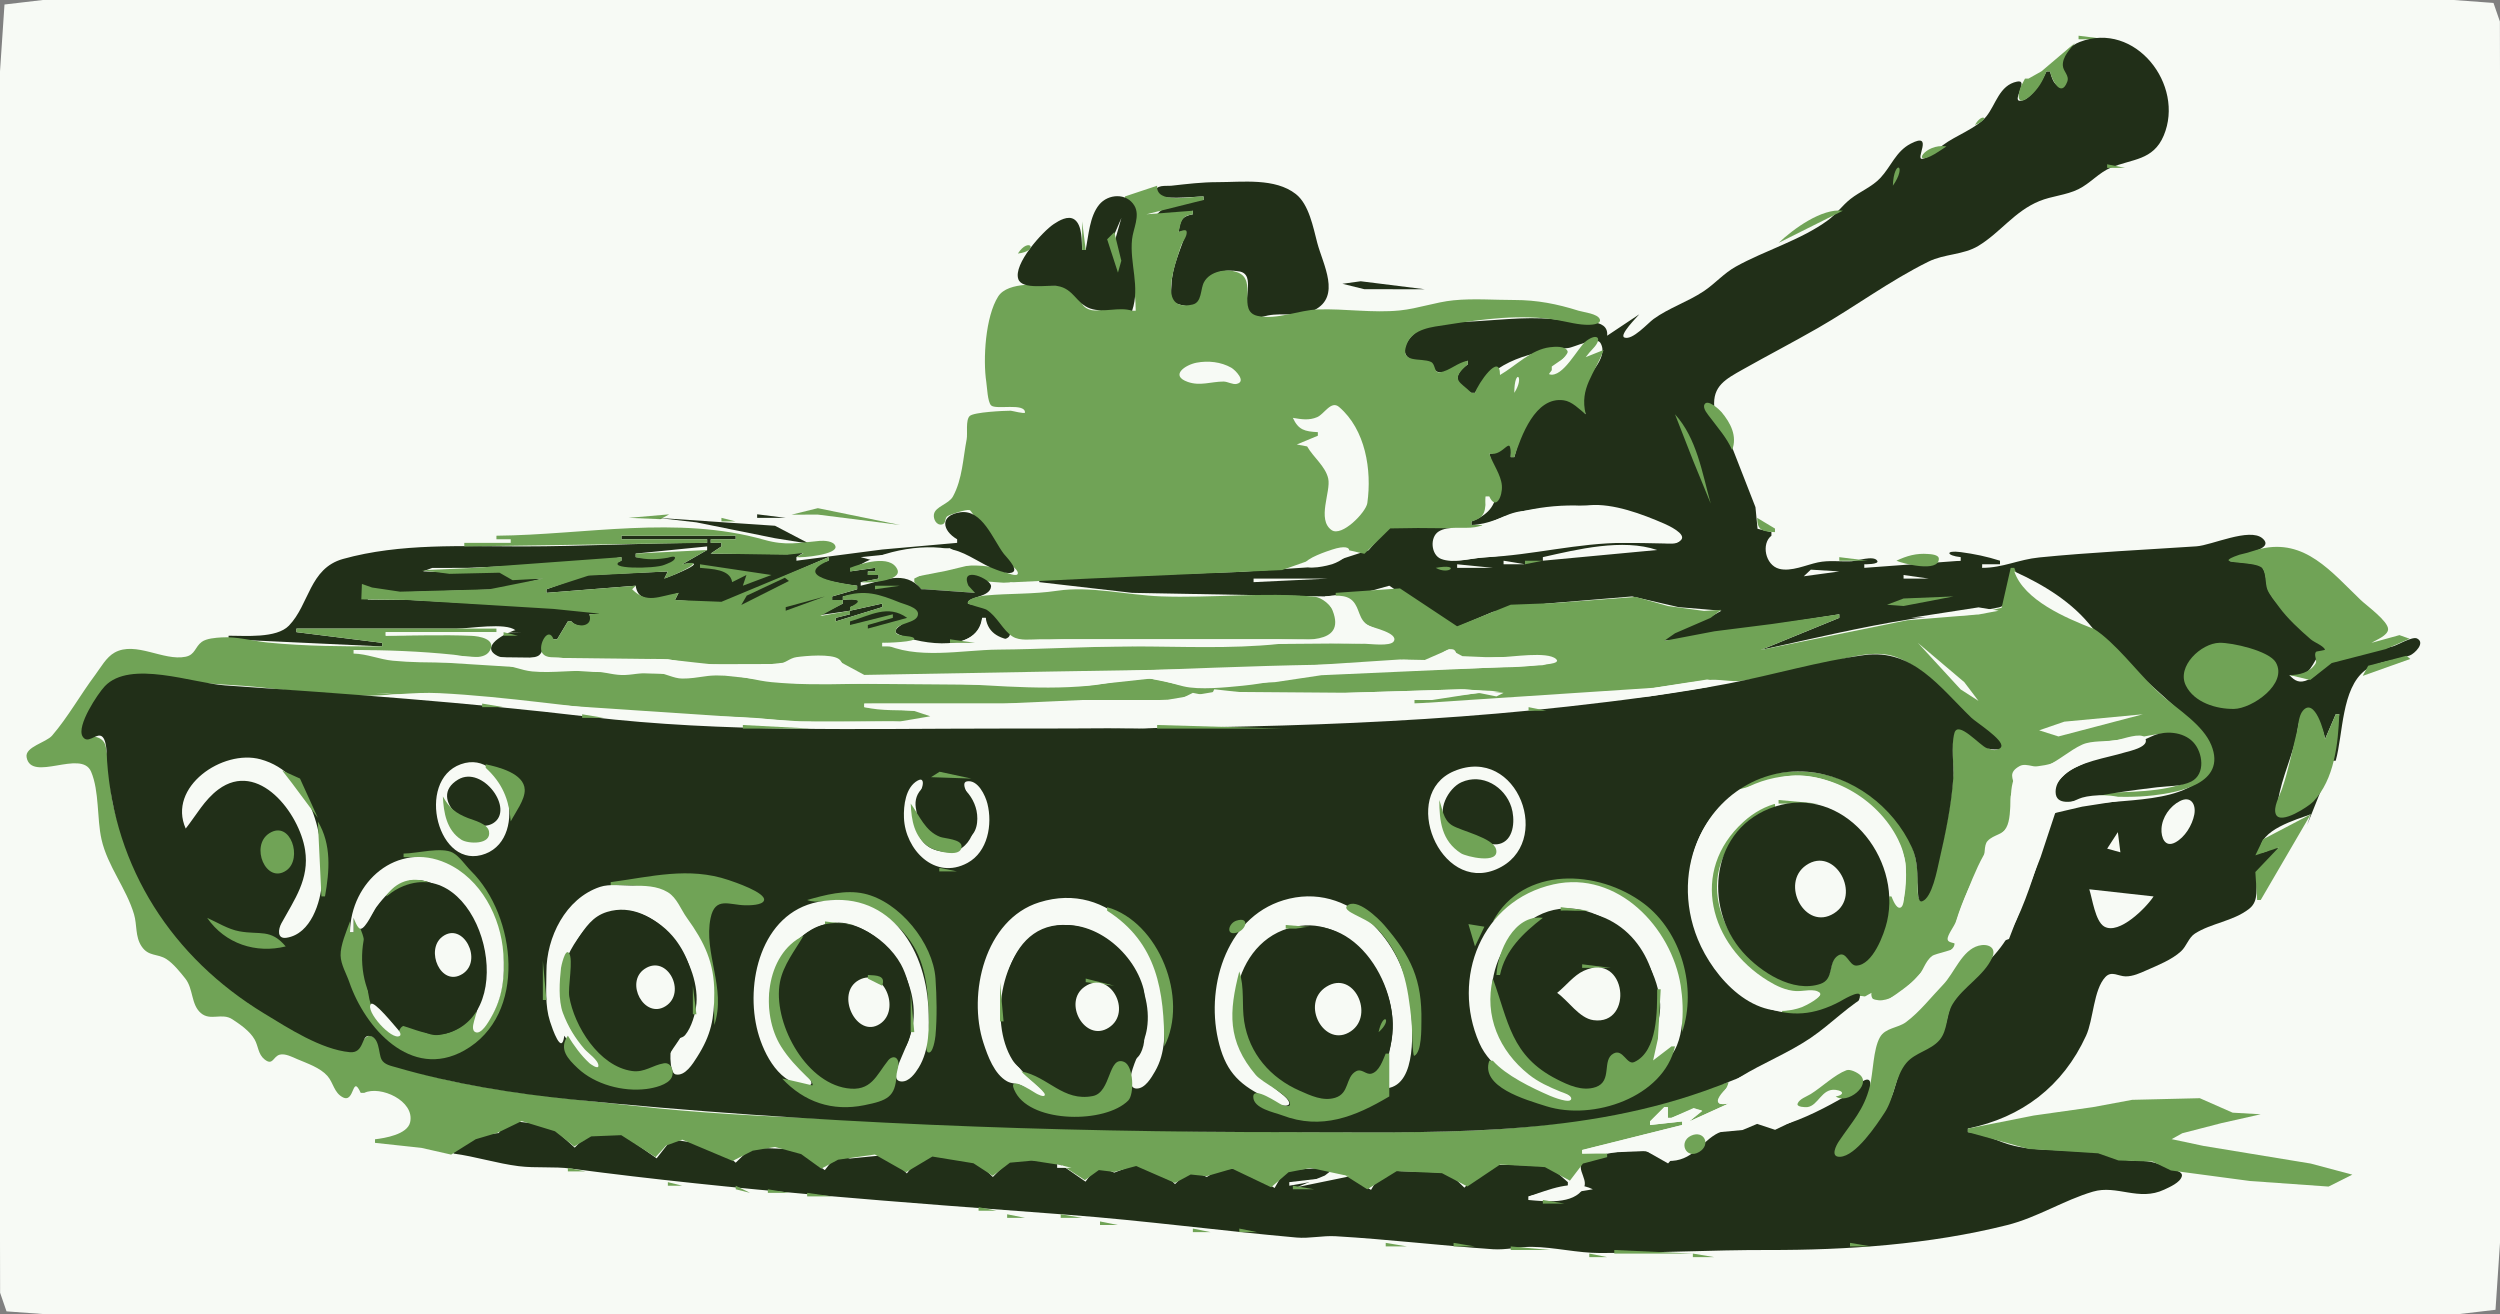 <?xml version="1.0" standalone="yes"?>
<svg xmlns="http://www.w3.org/2000/svg" width="700" height="368">
<rect width="100%" height="100%" fill="#808080" stroke="none"/>
<path style="fill:#f7faf5; stroke:none;" d="M1.26 1.26L0 20L0 73L0 287L0 347L0.03 361.97L1.822 367.178L13 368L41 368L147 368L541 368L659 368L688 368L698.74 366.74L700 348L700 295L700 81L700 21L699.97 6.03L698.178 0.822L687 0L659 0L553 0L159 0L41 0L12 0L1.26 1.26z"/>
<path style="fill:#70a356; stroke:none;" d="M582 10L582 11L590 11L582 10z"/>
<path style="fill:#212f18; stroke:none;" d="M574 20L573 20C571.996 22.286 568.546 28.263 565.542 28.222C563.352 28.193 568.219 22.139 564.759 22.847C559.801 23.863 558.832 29.313 556.176 32.588C553.451 35.948 547.519 37.968 544 40.644C542.36 41.89 540.399 44.048 538.301 44.463C535.998 44.919 541.678 36.751 535 40.222C530.854 42.377 529.524 46.579 526.523 49.806C524.182 52.322 520.82 53.602 518.139 55.708C515.865 57.495 514.186 59.933 511.861 61.644C504.316 67.196 494.174 70.116 486.005 74.667C482.644 76.538 480.169 79.473 476.981 81.583C472.532 84.529 467.286 86.219 463 89.32C461.446 90.443 457.055 95.408 454.819 94.5C453.257 93.865 458.44 88.687 459 88L450 94C450.527 88.728 442.123 90.419 438 89.754C429.52 88.385 421.462 89.493 413 89.965C408.03 90.241 401.105 90.185 396.729 92.86C394.598 94.162 391.518 98.435 394.684 100.398C396.13 101.294 398.077 100.874 399.613 101.583C400.84 102.15 401.427 103.878 402.715 104.188C405.165 104.779 408.793 101.908 411 101L411 102C406.56 105.071 407.467 108.001 412 110L413 110C418.383 100.929 429.133 98.406 439 97.459C440.811 97.285 446.956 94.05 448.125 96.024C450.683 100.344 443.878 105.542 442.603 108.833C441.722 111.107 443.247 113.89 444 116C442.514 114.426 440.931 112.266 438.757 111.581C430.162 108.872 425.456 122.123 424 128L423 128C423.581 120.313 421.125 127.092 417 127C419.195 134.908 421.707 142.307 412 146L412 147C416.943 146.833 420.353 144.645 425 143.464C435.601 140.772 446.719 140.842 457 143.984C460.65 145.099 464.608 145.997 467.86 148.077C468.634 148.573 471.112 150.1 470.357 151.367C469.657 152.54 467.063 152.189 465.978 152.173C462.317 152.119 458.664 152 455 152C441.609 151.999 429.314 155.438 416 156.033C412.371 156.195 407.815 157.634 404.284 156.48C401.304 155.506 400.301 151.346 402.824 149.259C404.901 147.541 408.504 148.015 411 148L411 147L397 147.728L388.453 147.862L383.208 154.067L369 158.684L347 160.136L291 162L291 163L317 166L371 167L383 165.667L389 164L407 176L418 171.333L433 169L457 167L470 170L480 170.833L482 171L479 172.667L468 177.333L464.667 179.5L476.667 178.5L496 175L515 172L515 173L493 182C506.866 178.949 520.972 175.571 535 173.342C543.062 172.061 551.844 171.797 559.714 170.063C564.025 169.113 561.331 161.025 564.88 161.166C567.858 161.284 571.598 164.529 574 166.08C582.476 171.55 588.786 178.983 595.917 185.959C601.97 191.88 609.06 197.384 614.551 203.751C616.743 206.292 619.645 208.349 619.168 212.061C617.449 225.433 595.046 223.432 585 225.302C581.64 225.928 576.793 225.491 574.586 228.604C572.39 231.702 572.126 236.431 571.047 240C568.827 247.339 565.774 256.489 561.735 263C557.882 269.212 551.615 273.441 547.365 279.32C544.906 282.721 545.604 287.252 543.061 290.484C540.292 294.001 534.991 294.35 532.735 298.38C531.103 301.298 530.74 304.887 529.254 307.92C527.27 311.968 524.278 315.227 521.236 318.496C520.089 319.728 517.041 324.096 514.896 323.177C513.495 322.577 515.206 320.188 515.637 319.542C518.292 315.565 521.647 312.799 522.878 307.993C523.096 307.143 524.509 302.754 523.097 302.322C521.509 301.836 518.179 306.045 516.882 306.818C511.739 309.882 504.791 313.452 499.026 315.087C496.181 315.894 494.628 314.471 492 314.426C489.496 314.383 484.642 315.89 482.254 316.74C476.825 318.672 474.773 324.631 468.137 325.049C465.194 325.235 463.517 322.752 460.746 322.351C456.331 321.711 449.541 322.913 445.284 324.206C439.517 325.958 445.125 329.84 443.427 332.654C440.571 337.385 432.467 336.391 428 336L428 335L439 332L439 331L433.667 326.333L416.111 326.111L410.028 332.556L405.667 328.333L392 327.917L387.333 327.417L383.889 333.167L377.694 329.417L363.222 332.389L370.972 329.139L372.944 327.611L370 327L359.722 327.722L356.889 332.639L348 327.083L341.306 327.333L337.917 329.556L333.222 327.444L329 331.556L325.306 327.722L318 326.028L312 328.333L307.306 326.361L303.944 330.861L296.167 325.472L283.111 324.333L278 329.556L273.667 325.333L258.111 323.194L253.917 328.556L248.667 323.333L238 324.389L234.25 323.444L230.944 327.639L222.972 321.806L210.333 321.333L206 325.556L200.75 320.917L188.028 319.028L183.861 324.333L174 317.389L164.5 317.722L160.917 321.333L153.972 315.028L141.722 313.722L139.667 317.25L134.083 317.806L127 322L127 323C133.136 323.823 139.15 325.763 145.217 326.526C150.062 327.135 155.053 326.567 159.922 327.212C206.159 333.333 252.537 336.637 299 340.139C320.338 341.747 341.729 344.615 363 346.51C366.657 346.836 370.32 345.927 374 346.144C388.698 347.009 403.401 348.763 418 349.783C421.684 350.041 425.315 349.055 429 349.118C435.344 349.226 441.653 350.844 448 350.844C463.671 350.844 479.325 349.968 495 350.001C517.094 350.047 540.324 348.477 562 343.023C570.471 340.892 577.816 336.089 586 333.667C592.757 331.667 598.836 336.465 605.986 333.095C607.44 332.41 610.48 331.12 610.919 329.339C611.241 328.038 608.936 327.662 608.155 327.351C604.425 325.868 602.558 324.937 598.429 325.054C594.087 325.177 590.945 323.229 586.841 322.678C579.255 321.658 571.618 322.588 564.019 320.852C559.41 319.8 555.817 317.315 551 317L551 316C566.155 312.864 577.573 304.214 584.099 290C586.19 285.445 586.154 277.16 589.495 273.577C591.241 271.705 593.146 273.386 595.209 273.388C597.234 273.39 599.187 272.493 601 271.688C604.194 270.268 608.086 268.75 610.687 266.364C612.246 264.934 612.801 262.543 614.584 261.397C619.145 258.467 625.181 257.987 629.682 254.532C632.94 252.032 631.112 248.473 632.452 245.17C633.536 242.498 637.569 240.673 637.833 237.744C638.008 235.8 633.131 240.042 632.951 238.169C632.401 232.414 643.146 229.439 647 228L646 231L650 221L649 221C647.392 224.285 645.533 226.178 642.022 227.5C640.536 228.059 637.593 229.115 637.657 226.537C637.804 220.592 641.345 212.867 642.842 207C643.37 204.935 643.448 201.588 644.781 199.867C647.711 196.084 650.85 205.14 651 207L654 200L655 200L653 213L654 213C656.098 205.468 655.589 192.79 662.237 187.689C665.839 184.926 670.717 185.118 674.783 183.515C676.046 183.018 679.224 180.009 676.769 178.771C675.487 178.125 671.357 180.611 669.986 180.986C664.402 182.516 658 183.071 652.714 185.505C650.252 186.639 648.807 189.212 646.269 190.339C643.889 191.396 642.601 190.722 641 189C646.187 190.068 646.875 187.126 649.111 183.556C649.505 182.926 651.372 182.704 651.333 181.944C651.262 180.542 646.98 177.946 646 177C642.644 173.761 637.37 169.704 635.278 165.472C634.293 163.48 634.856 160.363 633.278 158.694C632.172 157.526 624.444 157.251 624.444 157.139C624.444 155.299 637.804 154.406 633.472 150.722C629.879 147.666 619.239 152.688 615 152.972C600.359 153.955 585.527 154.637 571 156.083C565.139 156.667 560.852 159 555 159L555 158L560 158L560 157C556.33 155.827 552.824 155.097 549.005 154.593C544.592 154.01 544.936 155.573 549 156L549 157L522 159L522 158C522.042 157.998 526.291 158.076 525.634 157.019C524.631 155.403 519.903 157.093 518.412 157.157C515.226 157.295 512.173 156.805 509 157.472C505.772 158.151 501.502 160.158 498.157 159.264C494.239 158.217 493.121 152.2 496 150L496 149L492.111 148.056L491.528 142L483.75 122.083L477.444 113.639L480 114C479.473 108.069 483.212 106.14 488 103.441C494.965 99.515 502.064 95.832 509 91.853C519.437 85.865 529.182 78.573 540 73.244C544.465 71.045 549.715 71.412 553.96 68.835C560.145 65.079 564.028 59.185 571 56.315C574.557 54.85 578.486 54.682 581.96 52.973C585.264 51.347 587.676 48.342 591.078 46.923C597.02 44.445 602.875 44.981 605.834 37.979C611.832 23.785 597.859 5.772 582.332 11.744C579.869 12.691 577.253 14.963 577.178 17.789C577.133 19.498 579.764 22.43 577.464 23.662C575.167 24.892 574.398 21.36 574 20z"/>
<path style="fill:#70a356; stroke:none;" d="M592.667 11.333L593.333 11.667L592.667 11.333M568 22L567 22L565.851 24.2C564.564 27.445 565.177 29.792 568.563 26.786C570.749 24.845 572.006 22.68 573 20L574 20C574.352 22.003 577.025 27.661 578.827 22.9C579.499 21.125 577.706 20.046 577.599 18.395C577.439 15.921 579.601 13.793 581 12L571.611 19.972L568 22M553 35C557.584 33.15 554.916 31.448 553 35M545 41C538.774 39.995 534.863 47.142 541.79 43.087C542.868 42.456 543.966 41.673 545 41M530 52C534.129 46.142 530.272 44.333 530 52M590 46L590 47L595 47L590 46z"/>
<path style="fill:#212f18; stroke:none;" d="M337 55L337 56C330.688 56.069 324.899 56.764 322 63L334 59L334 60C330.742 60.607 330.461 61.816 330 65C329.686 65 332.293 64.388 332 65.333C330.468 70.27 328.158 74.566 328 80C327.966 81.182 327.573 83.547 328.5 84.5C329.359 85.383 334.552 86.346 335.5 85.5C336.593 84.525 336.366 81.364 337 80C338.844 76.034 342.947 75.314 347 76C351.884 76.826 347.518 84.618 349.833 87.833C351.184 89.709 353.156 88.692 355 88.333C359.316 87.494 363.95 88.887 368 86.833C375.583 82.988 370.431 74.055 368.833 68C367.702 63.714 366.531 57.23 362.833 54.333C357.004 49.767 347.912 51 341 51C336.479 51 332.43 51.508 328 52C326.559 52.16 323.344 51.55 323.5 54C323.647 56.311 334.782 55 337 55z"/>
<path style="fill:#70a356; stroke:none;" d="M315 55L315 56C319.625 59.362 316.791 63.129 316.604 68C316.366 74.215 317.999 80.672 318 87L317 87C315.471 83.387 308.84 88.078 305 86.667C301.49 85.376 303.219 82.217 300.833 80.5C299.524 79.557 297.479 80.123 296 80C291.738 79.645 282.249 78.701 279.5 83C275.919 88.601 275.187 100.59 276.167 107C276.379 108.387 276.529 112.529 277.5 113.5C278.833 114.833 287 112.69 287 115.5C287 115.993 283.367 115 283 115C281.228 115 272.622 115.378 271.5 116.5C270.316 117.684 270.977 121.402 270.667 123C269.64 128.281 269.488 134.122 266.833 139C265.645 141.183 261.885 141.806 261.5 144C261.268 145.322 262.217 147.248 263.833 146.833C264.959 146.545 264.438 145.008 265.333 144.5C266.254 143.978 270.522 142.564 271.5 142.833C271.913 142.947 272.765 144.67 273.167 145C276.993 148.139 278.463 152.957 281.5 156.833C282.241 157.779 285 159.226 285 160.5C285 162.103 279.492 159.331 279 159.167C273.109 157.203 261.139 159.016 256 162L256 163L258 165L259 165L273 166L272.501 162.566L281 163.158L305 162L358.96 159.621L375.882 153.656L382.03 155.067L389.263 147.958L397 147.845L415 148L415 147L412 147L412 146C416.056 144.931 415.911 142.836 416 139L417 139C418.872 143.086 420.741 138.872 420.528 136C420.301 132.951 417.979 129.913 417 127C421.248 128.012 423.159 120.865 423 128L424 128C425.896 122.278 429.798 110.955 437.852 112.085C440.2 112.414 442.232 114.598 444 116C442.196 108.52 446.472 104.906 449 98L444 100C444.792 98.981 445.207 98.471 446.083 97.555C448.801 94.717 447.257 93.119 444.111 95.5C441.848 97.213 437.615 105.931 433.833 104.806C433.077 104.58 439.272 99.489 438.944 98.417C438.44 96.768 435.201 97.076 434 97.222C428.688 97.869 424.474 102.406 420 105C420.038 98.355 413.783 107.516 413 110L412 110C408.927 106.873 405.74 106.485 411 102L411 101C408.096 101.5 405.974 103.794 403.194 104.25C401.433 104.539 402.035 101.979 400.667 101.333C397.938 100.047 391.644 101.986 393.917 96.305C395.665 91.934 401.084 91.561 405 90.945C414.945 89.379 425.986 87.873 436 89.611C438.858 90.107 442.1 91.036 445 90.945C445.701 90.922 448.451 90.78 447.944 89.389C447.373 87.819 443.358 87.427 442 87C435.94 85.092 430.365 84 424 84C418.403 84 412.571 83.529 407 84.083C401.928 84.588 397.041 86.403 392 86.917C384.372 87.694 376.603 86.392 369 86.639C363.758 86.809 357.396 89.658 352.083 88.445C346.295 87.122 352.141 78.569 346.694 76.333C343.509 75.026 338.755 75.916 337.111 79.028C336.056 81.026 336.586 84.681 333.889 85.278C323.887 87.491 329.007 74.228 330.611 69.028C331.004 67.753 332.596 66.045 332.222 64.75C331.987 63.935 329.763 65.057 330 65C330.746 61.944 330.718 60.458 334 60L334 59L321 60L337 56L337 55C333.232 55 323.558 57.207 324 52L315 55z"/>
<path style="fill:#212f18; stroke:none;" d="M314.667 53.333L316.333 53.667L314.667 53.333M304 70L303 70C302.852 67.624 303.088 62.995 300.818 61.447C299.057 60.247 296.542 61.755 295.058 62.736C291.953 64.791 283.616 73.97 285.139 78.181C286.241 81.229 293.608 79.688 296.107 80.089C300.61 80.812 301.402 85.061 305.273 86.389C309.11 87.706 313.141 85.808 317 87C319.287 80.249 316.258 73.779 316.974 67C317.284 64.073 319.296 60.423 317.644 57.608C315.474 53.913 310.266 54.266 307.781 57.294C305.076 60.591 304.794 65.954 304 70z"/>
<path style="fill:#70a356; stroke:none;" d="M498 68L516 59C510.101 58.252 502.168 64.093 498 68z"/>
<path style="fill:#f7faf5; stroke:none;" d="M321.333 60.667L321.667 61.333L321.333 60.667M311 68L312 68L314 61L311 68z"/>
<path style="fill:#70a356; stroke:none;" d="M303 62L303 70L304 70L303 62z"/>
<path style="fill:#f7faf5; stroke:none;" d="M326 62L326.005 73.046L326 62z"/>
<path style="fill:#70a356; stroke:none;" d="M312 65L310 67L313.028 76.333L313.972 73L312 65M342 66.366L342 70.046L342 66.366M285 71C291.202 70.24 288.151 66.114 285 71z"/>
<path style="fill:#f7faf5; stroke:none;" d="M348.333 69.667L348.667 70.333L348.333 69.667M348.639 76.805L348.972 77.972L348.639 76.805z"/>
<path style="fill:#212f18; stroke:none;" d="M399 81L381.005 78.751L375.867 79.46L382.001 80.972L399 81z"/>
<path style="fill:#70a356; stroke:none;" d="M474 83L479.894 78.963L474 83M441 80L448.634 83.185L441 80z"/>
<path style="fill:#f7faf5; stroke:none;" d="M327.5 84.667L328.333 85.5L327.5 84.667z"/>
<path style="fill:#70a356; stroke:none;" d="M457.972 91.722L455.111 95.389L457.972 91.722z"/>
<path style="fill:#f7faf5; stroke:none;" d="M444 100L450 94L444 100M439.759 98.972L434.5 102.62L434.5 104.917L439.759 98.972M420 105L427.634 99.815L420 105M335.035 101.553C331.9 102.147 327.454 105.147 332.611 106.95C336.056 108.154 339.128 106.847 342.567 106.833C343.751 106.829 345.15 107.752 346.282 107.488C349.119 106.827 345.802 103.551 344.764 102.96C341.859 101.306 338.279 100.939 335.035 101.553M424 110C427.015 105.401 424.03 102.827 424 110M362 117C363.565 120.416 365.348 120.811 369 121L369 122L363.106 124.454L366 125C367.722 128.035 371.127 130.547 371.903 134.005C372.714 137.622 368.643 145.493 372.854 148.43C375.699 150.413 382.487 143.449 382.852 140.855C384.157 131.586 382.333 120.271 374.935 113.948C372.699 112.037 370.813 115.942 368.797 116.804C366.512 117.78 364.347 117.394 362 117z"/>
<path style="fill:#70a356; stroke:none;" d="M485 126C486.485 122.145 484.586 118.431 481.995 115.353C481.485 114.747 478.123 111.571 477.252 113.252C476.669 114.377 478.287 116.15 478.867 116.931C481.15 120.006 483.422 122.464 485 126M469 116L474.084 129L479 141C476.632 132.497 475.11 122.705 469 116z"/>
<path style="fill:#f7faf5; stroke:none;" d="M344.722 120.806L345.361 121.972L344.722 120.806M416 139C415.526 143.923 418.45 142.408 416 139z"/>
<path style="fill:#70a356; stroke:none;" d="M442.667 141.333L444.333 141.667L442.667 141.333z"/>
<path style="fill:#f7faf5; stroke:none;" d="M445 141.459C438.688 142.003 432.282 142.339 426 143.137C421.334 143.73 417.616 146.805 413 147.611C409.961 148.141 405.51 147.122 402.822 148.821C400.259 150.441 400.691 155.407 403.501 156.496C406.933 157.826 411.473 156.39 415 156.135C426.438 155.309 437.634 152.004 449 152C454.331 151.998 459.665 152.045 464.996 151.997C466.461 151.983 469.524 152.415 470.677 151.227C472.364 149.488 466.935 147.036 465.986 146.623C459.857 143.962 451.711 140.881 445 141.459z"/>
<path style="fill:#70a356; stroke:none;" d="M252 147L229 142.286L221.631 144.106L229 144.09L252 147z"/>
<path style="fill:#212f18; stroke:none;" d="M268 151L268 152L247 153.866L223 157L223 156L225.333 154.5L220.5 155.167L199 155L202 153L202 152L199 152L199 151L206 151L206 150L174 150L174 151L198 151L198 152C180.648 152 163.379 153 146 153C129.531 153 112.09 152.025 96.041 156.508C86.607 159.143 86.627 169.265 80.898 175.181C77.399 178.795 68.631 177.982 64 178L64 179L107 181L107 180L83 177L83 176L128 176C131.517 176 141.553 174.24 144.333 176.472C144.051 176.245 133.329 180.633 139.333 183.667C141.353 184.687 148.623 184.689 150.639 183.667C152.863 182.538 151.792 177.086 155 179L156 179L159 174L160 174C161.427 176.041 167.213 175.922 165 172L168.333 171.972L165.972 170.806L156.222 170.167L115 168L103.028 167.889L101.444 164.639L111.056 165.889L140 165L152 162L143.5 161.944L140.861 160.139L126.389 160.306L118.444 159.972L121 159.028L131 159L165 157.528L174 156L174 157C167.486 158.974 181.822 160.12 184 159.667C184.767 159.507 190.995 156.696 189.5 155.5C188.648 154.819 184.357 156.167 183 156.167C181.277 156.167 179.731 156.182 178 156L178 155L198 153L198 154L191 158C199.689 156.628 188.843 160.953 186 162L187 160L163.882 161.068L153 165L153 166L178 164C178.731 169.866 186.122 167.365 190 166L189 168L202 168.982L232 156L232 157L229.847 157.665C220.997 161.463 236.702 163.662 240 164L240 165L233 167L233 168L236 168L236 169L229.366 172.264L238 171L238 172L234 173L234 174L247 170L247 169L238 171L238 170C243.417 168.211 239.529 167.379 236 168L236 167C241.606 165.82 245.683 166.55 250.986 168.722C252.306 169.263 254.705 169.933 255.357 171.379C256.409 173.714 248.085 176.055 251.631 177.657C258.298 180.67 274.275 182.66 275 173L276 173C276 174.371 275.427 177.427 276.5 178.5C277.529 179.529 282.046 179.513 282.667 178C283.908 174.973 277.23 169.846 274.833 169.167C274.344 169.028 271 169.537 271 168.833C271 167.037 277.31 167.325 277.5 164.167C277.621 162.151 268.568 158.154 271.167 164L273 166L259 165L258 165C253.345 159.319 247.022 162.701 241 164L241 163L246 162L246 161L243 161L243 160L245 160L245 159L238 160C245.036 154.527 257.97 151.876 266.864 153.935C271.094 154.914 274.833 158.099 278.986 159.525C280.127 159.916 282.518 160.978 283.687 160.137C285.033 159.17 281.624 155.797 281.082 155.091C278.065 151.162 275.034 142.517 268.859 143.443C263.005 144.32 263.819 148.58 268 151z"/>
<path style="fill:#70a356; stroke:none;" d="M432.667 142.333L433.333 142.667L432.667 142.333M176 145L184.922 145.37L187.369 144.015L176 145z"/>
<path style="fill:#212f18; stroke:none;" d="M181 145L170.954 145L181 145M212 144L212 145L220 145L212 144M184 145L195 146.259L217 150.704L226.634 152.25L217 147.213L184 145z"/>
<path style="fill:#70a356; stroke:none;" d="M202 145L202 146L206 146L202 145M492 145C492.035 148.653 493.586 148.818 497 149L497 148L492 145M256.346 148.154L263.654 150.286L256.346 148.154M139 150L139 151L143 151L143 152L130 152L130 153L198 152L198 151L174 151L174 150L206 150L206 151L199 151L199 152L202 152L202 153L199 155L220.333 155.333L225 154.833L223 156C224.516 156.237 234.6 155.302 233.92 152.944C233.483 151.43 230.664 151.345 229.475 151.452C223.586 151.979 220.027 152.857 213.992 151.145C189.519 144.201 163.82 149.771 139 150M467.667 152.333L469.333 152.667L467.667 152.333M178 155L178 156C181.027 156.797 183.908 156.702 187 156.167C187.15 156.141 189 155.503 189 156.167C189 157.169 186.632 157.886 186 158.167C183.456 159.297 168.823 159.416 174 157L174 156L133 159L118.106 159.671L125.866 160.676L139.856 160.356L143.514 162.449L152 162L137 165L112 165.667L104.167 164.5L101.333 163.5L101.167 167.833L114 168L155 170.5L168 171.833L165 172C166.236 175.543 161.703 175.86 160 174L159 174L156 179L155 179C153.482 175.054 150.499 180.874 151.833 182.833C152.959 184.487 155.263 183.901 157 184.167C161.398 184.839 165.511 185 170 185C175.484 185 181.62 184.144 187 184.667C196.774 185.617 207.966 187.544 218 186C219.877 185.711 221.087 184.277 223 184C225.529 183.634 232.714 183.004 234.833 184.5C236.546 185.709 235.754 188.023 238 188.833C240.481 189.728 244.373 189 247 189L267 189C306.02 189 345.042 186 384 186C386.963 186 389.171 185.266 392 184.833C394.843 184.399 398.012 185.712 400.833 184.833C402.713 184.248 404.634 181.273 406.833 181.833C408.087 182.153 407.619 184.137 408.5 184.5C410.914 185.494 417.12 184 420 184C423.241 184 433.23 182.324 435.667 184.5C437.345 185.998 431.536 186.085 431 186.167C425.945 186.939 421.097 186.788 416 187C400.022 187.666 384.082 187.436 368 189C361.335 189.648 354.707 191.348 348 192C343.309 192.456 335.872 193.262 331.333 192.167C326.865 191.088 323.975 189.724 319 190C314.23 190.265 309.751 191.538 305 192C289.91 193.467 274.14 191.412 259.167 191.167C245.018 190.935 230.205 192.381 216 191C211.979 190.609 208.021 189.391 204 189C199.679 188.58 195.31 190.06 191 190C188.593 189.967 186.396 188.57 184 188.333C180.919 188.03 178.032 188.874 175 189C172.164 189.118 169.759 188.268 167 188C161.056 187.422 154.944 188.578 149 188C145.927 187.701 143.073 186.299 140 186C129.94 185.022 120.051 185.977 110 185C106.228 184.633 102.835 183.101 99 183L99 182C108.322 182 117.727 182.358 127 183.32C129.62 183.592 135.397 185.184 137.108 182.248C139.081 178.865 134.045 178.117 131.97 178.03C124.008 177.694 115.97 178 108 178L108 177L139 177L139 176L83 176L83 177L107 180L107 181C96.325 181 85.598 180.972 75 179.917C70.734 179.492 66.313 178.182 62 178.472C60.408 178.579 57.827 178.749 56.5 179.722C54.581 181.13 54.663 183.336 51.972 183.889C45.773 185.163 37.986 179.436 32.083 182.722C29.741 184.026 28.197 186.916 26.639 189C22.532 194.493 19.041 200.783 14.583 205.972C12.934 207.892 6.949 209.127 7.444 212C8.684 219.189 22.778 209.686 25.5 216.056C27.837 221.525 27.108 229.174 28.417 235C30.113 242.553 35.36 248.683 37.528 256C38.415 258.995 37.815 262.232 39.639 264.972C41.59 267.903 44.078 266.928 46.611 268.556C48.53 269.789 50.48 272.226 51.889 274C54.174 276.878 53.451 281.274 56.25 283.667C58.944 285.969 62.126 283.463 65.083 285.417C67.283 286.87 69.948 288.704 71.278 291.028C72.364 292.925 72.227 295.157 74.083 296.639C76.436 298.516 76.45 295.796 78.333 295.306C79.853 294.91 81.873 295.979 83.222 296.556C86.005 297.745 89.615 298.936 91.667 301.25C93.371 303.173 93.504 305.961 96 307.25C99.391 309.001 98.516 300.577 101 306L102 306C106.488 303.875 116.207 308.215 114.835 314.248C114.059 317.655 107.762 318.672 105 319L105 320L117.96 321.398L126.32 323.29L133.201 318.982L139.327 317.176L146.069 313.906L155.384 316.752L160.801 321.009L165.534 318.191L173.952 317.847L183.566 324.001L186.51 320.751L191.037 319.113L205.151 325.053L210.752 322.19L217.003 321.151L224.326 323.152L229.959 327.222L234.666 324.717L244.973 323.266L253.712 328.219L261.07 323.835L272.568 325.714L277.974 329.227L282.792 325.55L289.003 324.978L297.389 326.273L303.761 330.444L307.673 327.62L312.004 328.148L318.115 326.483L328.981 331.23L333.397 328.863L337.864 329.325L345.049 327.244L355.915 332.435L360.792 328.23L367.003 327.03L376.646 329.094L382.838 333.002L391.07 327.93L403.746 328.49L410.856 332.219L420.03 326.07L432.568 326.794L439.568 330.594L443.227 325.799L450 324L450 323L443 323L443 322L471 315L471 314L462 315L462 314L466 310L467 310L467 313L468 313L474.222 310.5L476.556 310.861L473 314L484 309C478.077 309.947 483.292 306.529 484 303C467.587 307.225 451.937 312.465 435 314.664C413.844 317.41 392.3 317 371 317C340.898 317 311.018 316.597 281 315.078C246.669 313.34 212.225 313.51 178 309.682C156.172 307.24 133.101 305.46 112.04 298.87C110.48 298.382 108.682 297.925 107.727 296.476C106.428 294.503 106.757 290.685 103.731 290.07C101.774 289.673 100.787 294.197 97.852 294.099C90.08 293.837 80.385 287.153 74 283.162C52.654 269.822 38.653 251.11 32.085 227C30.485 221.128 30.801 215.011 29.615 209.099C28.803 205.054 23.774 206.943 23.756 204.491C23.715 198.963 29.849 190.956 35.008 189.504C39.778 188.161 45.243 189.888 50 190.546C57.989 191.651 66.011 191.662 74 192.562C82.817 193.555 92.131 194.615 101 194.786C108.326 194.927 115.612 193.704 123 194.078C142.011 195.04 161.039 198.093 180 199.783C191.939 200.846 204.073 200.096 216 201.438C227.206 202.699 238.732 202.001 250 202C251.869 202 260.114 203.031 260.919 200.68C261.408 199.249 257.599 199.11 256.959 199.067C251.838 198.715 247.054 199.172 242 198L242 197L281 197L303 196L330 196L334 194L339 195L340 193L349 194L376 194L410 193L421 194L419 195L414 194L401 196L396 196L396 197C407.232 196.938 418.851 197.754 429.999 196.907C446.082 195.686 462.014 192.553 478 190.454C481.369 190.011 484.659 191.062 488 190.586C495.995 189.444 504.19 187.71 512 185.576C517.705 184.018 525.234 181.811 531 183.995C539.981 187.396 546.044 196.693 553 202.871C553.83 203.609 560.909 208.091 559.797 209.397C556.769 212.951 549.06 200.226 547.318 204.462C545.889 207.936 547.171 213.282 546.911 217C546.356 224.918 544.667 233.299 542.762 241C542.321 242.78 540.195 251.944 537.803 251.944C536.642 251.944 537.007 247.648 537 246.998C536.934 241.225 535.981 236.794 532.695 231.961C522.368 216.768 503.355 211.644 487 220L487 221C492.74 219.703 497.906 216.947 504 217.13C516.568 217.505 530.657 228.701 533.431 241C534.085 243.9 533.76 258.838 530 251L529 251C528.8 256 526.566 269.066 519.771 269.51C517.791 269.64 517.405 266.39 515.221 266.784C512.645 267.248 512.991 271.773 511.744 273.501C509.751 276.261 505.944 275.893 503.001 275.313C489.204 272.593 477.177 255.998 481.736 242C484.11 234.713 490.581 229.561 497 226L497 225C479.924 226.22 474.489 251.596 482.5 264C486.124 269.611 493.394 275.959 500 277.583C501.321 277.908 509.255 276.955 509.639 278.222C509.895 279.067 507.752 279.643 507.306 279.972C504.55 282.006 502.576 282.624 499 283L499 284C502.499 283.999 506.281 284.355 509.68 283.376C513.218 282.357 516.213 279.84 519.805 278.991C522.457 278.364 524.413 280.372 527.015 280.064C532.562 279.405 536.857 273.074 540.5 269.498C542.148 267.88 546.063 266.961 547.089 264.994C547.64 263.935 546.807 261.83 547.111 260.542C548.022 256.681 549.615 252.702 551.08 249.019C552.63 245.125 554.723 240.041 557.198 236.666C558.533 234.844 560.615 233.744 561.751 231.746C563.925 227.924 561.732 218.783 565.284 216.203C567.92 214.287 571.997 214.819 575 213.572C578.424 212.15 581.447 209.834 585 208.71C589.649 207.24 594.968 207.08 599.783 206.309C603.854 205.658 607.938 204.39 611.796 206.62C616.09 209.102 618.083 216.315 612.749 218.819C606.216 221.885 595.178 221.746 588 222L588 223C593.055 223.132 597.961 223.299 603 222.696C609.903 221.869 623.581 219.457 619.157 208.616C616.876 203.025 609.947 198.737 605.604 194.933C599.542 189.623 594.771 182.776 588.543 177.694C585.133 174.911 580.785 173.195 577 170.976C571.568 167.79 566.039 165.275 564 159L563 159L560.459 170.178L552 172.214L534 173.673L493 182L515 173L515 172L496 174.741L480.06 176.759L465.954 179.449L469.009 177.319L478.977 173L481.894 170.755L477.134 171.06L467 169.681L458 167.139L435 168.866L423 169.319L408 175.366L392 164.755L374 166L374 167L381.13 174.185L385.985 176.413L389.357 179.373L381.438 180.124L357 180.32L308 181.04L247 181L247 180C247.911 180 256.995 179.786 255.894 178.671C255.014 177.781 250.776 178.427 250.778 176.847C250.78 174.152 257.046 174.731 257.046 171.875C257.046 170.052 253.256 169.224 252 168.718C246.065 166.324 242.17 165.031 236 167L236 168C239.038 167.743 242.578 167.756 238 170L238 171L247 169L247 170L234 174L234 173L238 172L238 171L229.667 172.5L236 169L236 168L233 168L233 167L240 165L240 164C235.075 163.251 221.877 161.382 232 157L232 156L202 168.503L189 168L190 166C184.4 166.933 181.168 169.168 177 165L178 164L153 166L153 165L164.786 161.17L187 160L186 162C188.783 161.254 199.239 156.161 191 158L198 154L178 155z"/>
<path style="fill:#f7faf5; stroke:none;" d="M241 156L248.907 158.152L255.32 161.693L265.007 159.809L273.375 157.8L265.922 153.48L241 156M372.996 153.883C371.799 154.273 365.435 156.357 365.435 157.929C365.435 159.965 372.162 158.27 372.996 157.981C378.532 156.065 380.164 151.548 372.996 153.883M432 156L432 157L464 154C454.315 150.719 441.652 153.821 432 156z"/>
<path style="fill:#70a356; stroke:none;" d="M641 189L646.86 190.395L652.88 185.654L667.997 181.752L674.677 178.84L671.845 177.833L664 180C665.22 179.229 668.667 177.947 668.667 176.167C668.667 173.885 662.633 169.565 661 168C652.746 160.09 645.374 150.745 633 153.667C631.66 153.983 630.333 154.488 629 154.833L627 155.333C618.068 158.383 631.739 156.74 633.5 159.167C634.554 160.619 634.235 163.319 634.833 165C635.358 166.474 637.197 168.669 638.167 170C640.486 173.184 644.015 176.429 647 179C648.094 179.942 650.236 180.624 651 181.833C651.177 182.113 648.649 182.325 648.5 182.5C647.732 183.406 648.946 184.868 648.333 185.833C646.767 188.303 643.691 189.071 641 189M531 157C532.709 157.783 542.873 160.424 542.873 156.457C542.873 155.267 540.584 155.172 539.835 155.114C536.59 154.862 533.882 155.629 531 157z"/>
<path style="fill:#f7faf5; stroke:none;" d="M549 157C544.88 154.326 542.194 156.971 549 157z"/>
<path style="fill:#70a356; stroke:none;" d="M427 157L427 158L432 157L427 157M515 156L515 157L523 157L515 156M196 158L196 159C199.194 159.335 204.46 159.311 205 163L209 161L208 164L216 161L196 158M238 159L238 160L245 159L245 160L243 160L243 161L246 161L246 162L241 163C242.686 163.337 252.825 162.785 251.239 159.399C249.225 155.101 240.972 157.838 238 159z"/>
<path style="fill:#f7faf5; stroke:none;" d="M421 157L421 158L427 158L421 157z"/>
<path style="fill:#70a356; stroke:none;" d="M555 158L561.944 158.028L555 158M402 159C405.895 161.218 409.161 157.671 402 159z"/>
<path style="fill:#f7faf5; stroke:none;" d="M408 158L408 159L418 159L408 158M515 160L507.028 159.5L505.056 161.361L515 160M564 160C566.759 168.101 578.488 173.04 586 176C580.43 168.696 572.29 163.761 564 160z"/>
<path style="fill:#212f18; stroke:none;" d="M219.759 161.764L209.088 166.773L207.56 169.389L220.894 162.671L219.759 161.764z"/>
<path style="fill:#f7faf5; stroke:none;" d="M351 162L351 163L372 162L351 162M533 161L533 162L540 162L533 161M485.5 162.5L486.5 163.5L485.5 162.5z"/>
<path style="fill:#70a356; stroke:none;" d="M245 164L245 165L252 164L245 164z"/>
<path style="fill:#f7faf5; stroke:none;" d="M296 166L283.005 163.044L277.921 165.625L282.019 166.981L296 166z"/>
<path style="fill:#70a356; stroke:none;" d="M495 165L498 163L495 165z"/>
<path style="fill:#f7faf5; stroke:none;" d="M498.694 163.671L504.894 164.329L498.694 163.671M303.667 164.333L305.333 164.667L303.667 164.333z"/>
<path style="fill:#70a356; stroke:none;" d="M296 165.412C289.201 166.432 282.728 166.108 276 166.731C275.027 166.822 270.963 167.376 270.954 168.88C270.951 169.306 275.601 170.305 276.278 170.745C279.26 172.685 280.845 176.556 283.546 178.245C285.56 179.504 288.744 178.999 291 179L349 179L365 179C367.277 179 370.534 179.556 372.644 178.523C378.364 175.722 372.246 167.46 368 167.065C353.817 165.745 339.238 167.514 325 166.981C315.654 166.632 305.265 164.022 296 165.412z"/>
<path style="fill:#212f18; stroke:none;" d="M220 170L220 171L231 167L220 170z"/>
<path style="fill:#f7faf5; stroke:none;" d="M371 167L371 168C371.858 169.009 372.633 169.714 373.127 170.959C377.081 180.921 364.098 179 358 179L298 179C290.989 179 277.277 182.165 276 173L275 173C273.512 183.89 255.224 180 247 180C256.463 184.885 269.327 181.974 279.441 181.892C291.984 181.79 304.48 181 317 181C330.615 181 344.453 181.729 358 180.32C365.967 179.491 374.017 180.238 382 180.249C383.518 180.251 389.295 181.071 390.239 179.593C391.719 177.275 384.323 175.739 383.327 175.208C380.267 173.579 380.856 170.396 378.726 168.226C376.821 166.286 373.408 166.816 371 167z"/>
<path style="fill:#70a356; stroke:none;" d="M547 167L533 167.574L528.366 169.329L533 169.681L547 167z"/>
<path style="fill:#212f18; stroke:none;" d="M238 174L238 175L250 172L250 173L243 175L243 176L254 173C248.605 169.139 243.719 172.324 238 174z"/>
<path style="fill:#f7faf5; stroke:none;" d="M535 173L554 172.06L559.634 171L554 170.06L535 173M471.5 171.5L472.5 172.5L471.5 171.5M453.667 173.333L455.333 173.667L453.667 173.333z"/>
<path style="fill:#70a356; stroke:none;" d="M640 174L647 181L640 174z"/>
<path style="fill:#f7faf5; stroke:none;" d="M438.667 175.333L439.333 175.667L438.667 175.333M442.667 175.333L443.333 175.667L442.667 175.333M108 177L108 178L146 177L133 176.96L108 177z"/>
<path style="fill:#70a356; stroke:none;" d="M141 177L141 178L145 178L141 177z"/>
<path style="fill:#f7faf5; stroke:none;" d="M415.333 177.667L415.667 178.333L415.333 177.667z"/>
<path style="fill:#70a356; stroke:none;" d="M266 179L266 180L273 180L266 179M621.457 179.984C616.307 180.1 609.363 186.605 612.047 191.976C614.41 196.705 620.565 198.566 625.508 198.499C630.548 198.431 640.693 191.472 637.227 185.472C635.359 182.239 625.013 179.903 621.457 179.984z"/>
<path style="fill:#f7faf5; stroke:none;" d="M537 180L548.972 193.028L553.972 196.25L550 191L537 180M99 182L118 185.134L166 188.134L203 189.194L223 191.329L304 191.981L322 190.023L333 192.269L357 191L370 189.06L416.981 186.958L431.995 186.255L436.046 185L431 184L416 184L409.454 183.722L405.806 181.787L398.94 184.796L392 184.653L356 187L295 188.019L242 188.977L232.917 184.083L215.981 185.921L195 185.981L187 184.579L133 183.94L99 182z"/>
<path style="fill:#212f18; stroke:none;" d="M522 183.425C509.23 185.159 496.649 188.956 484 191.382C469.218 194.217 453.943 196.161 439 197.833C385.881 203.776 332.461 204 279 204C241.083 204 202.666 205.173 165 200.715C131.081 196.699 97.055 194.243 63 191.91C53.994 191.294 36.45 184.66 29.343 192.148C27.355 194.243 21.354 203.289 23.122 206.199C24.446 208.378 26.548 205.662 28.101 205.993C30.018 206.402 29.878 211.588 29.975 213C32.048 243.133 48.202 268.133 74 283.796C80.757 287.898 89.888 293.845 97.941 294.613C101.897 294.99 101.199 290.045 103.169 290.054C106.333 290.068 105.927 294.858 106.804 296.606C107.57 298.133 109.536 298.446 111.019 298.88C126.666 303.457 143.78 306.203 160 307.831C226.724 314.528 293.903 317 361 317C399.637 317 439.986 318.616 477 305.562C489.432 301.177 501.465 295.819 512 287.764C514.32 285.99 520.793 282.111 520.793 278.747C520.793 276.996 515.594 280.212 515.039 280.502C507.924 284.215 501.719 284.843 494 281.997C477.64 275.965 469.785 254.958 474.16 239C478.073 224.723 491.315 214.908 506 216.093C518.552 217.106 530.141 225.861 535.322 237.285C537.033 241.059 536.848 244.945 537.018 248.976C537.041 249.515 536.927 252.795 538.185 252.369C540.997 251.415 542.414 243.48 542.988 241C544.708 233.575 546.377 225.609 546.911 218C547.195 213.94 546.203 209.244 547.228 205.292C548.205 201.53 554.404 208.83 556.319 209.482C557.166 209.77 559.974 210.357 560.37 209.025C560.953 207.063 553.295 202.229 552 200.981C543.141 192.444 535.596 181.579 522 183.425z"/>
<path style="fill:#70a356; stroke:none;" d="M673.759 183.625L663.088 186.412L661.56 189.25L674.894 184.5L673.759 183.625z"/>
<path style="fill:#f7faf5; stroke:none;" d="M396 197L396 196L414 194.083L419.944 193.583L409 193L377 194L340.222 193.694L327 195.917L298 196.972L242 197L242 198L255.978 199.064L260.48 200.562L252 201.999L224 201.981L105 194L137 197.06L188 202.019L320 203.981L395 201L462 194.958L478 192.412L483.046 191L478 190.259L463 192.588L396 197z"/>
<path style="fill:#70a356; stroke:none;" d="M135 197L135 198L141 198L135 197M655 200L654 200L651 207C650.948 205.189 648.1 195.041 644.781 199.028C643.591 200.458 643.536 203.261 643.103 205.004C641.773 210.35 640.742 215.791 638.925 220.999C638.297 222.797 636.424 226.048 637.239 227.999C638.526 231.08 646.481 225.755 647.734 224.436C653.647 218.21 654.678 208.204 655 200M428 198L428 199L433 199L428 198z"/>
<path style="fill:#f7faf5; stroke:none;" d="M600 200L578.001 202.066L570.963 204.491L576.36 206.207L600 200z"/>
<path style="fill:#70a356; stroke:none;" d="M163 200L163 201L169 201L163 200M208 203L208 204L227 204L208 203M324 203L324 204L359 204L324 203M633.333 204.667L633.667 205.333L633.333 204.667z"/>
<path style="fill:#212f18; stroke:none;" d="M602.438 206.193C595.498 209.548 587.872 211.511 581.03 214.919C578.433 216.213 575.568 218.529 575.568 221.725C575.568 225.737 580.632 224.415 583.003 223.838C589.928 222.153 596.933 221.311 604 220.438C607.053 220.061 610.775 220.246 613.574 218.819C617.618 216.757 616.811 210.68 614.1 207.803C611.261 204.791 606.009 204.467 602.438 206.193z"/>
<path style="fill:#f7faf5; stroke:none;" d="M524 278C517.758 281.298 512.847 286.645 507 290.607C500.674 294.894 493.614 297.634 487.166 301.603C484.671 303.139 476.704 310.227 484 309L473 314L476.644 311.079L474.231 310.236L468 313L467 313L467 310L466 310L462 314L462 315L471 314L471 315L443 322L443 323L460.917 322.278L467.06 325.759L474.083 317.685L487.921 316.403L492 314.69L497.023 316.352L511.995 309.144L515.634 306.065L507.338 308.639L504.773 308.898L508.981 305.704L516.759 300.731L523.782 300.106L527.255 289.44L533.667 287.449L547.194 273.241L550.472 267.194L562.514 262.912L571.366 240L575.458 227.63L583 225.866L595 224C592.637 222.281 586.135 222.419 583 223.333C580.851 223.96 577.377 226.515 575.5 223.833C573.817 221.429 576.338 218.515 578 217C582.145 213.22 589.737 212.275 595 210.667C596.192 210.302 602.397 209.08 600.5 206.5C599.437 205.054 594.422 206.89 593 207.167C589.993 207.751 585.728 207.25 583 208.5C579.537 210.087 576.51 212.94 573 214.5C570.551 215.588 567.501 213.393 565.5 214.5C562.167 216.344 563.724 218.022 564 220C564.128 220.918 563.076 222.031 563 223C562.804 225.5 563.678 228.676 562.5 231C561.05 233.861 558.235 233.572 556.5 235.5C555.363 236.764 556.011 239.431 555.167 241C552.124 246.651 549.627 251.673 547.667 258C547.271 259.278 545.214 261.81 545.333 263C545.461 264.272 548.04 263.763 548 264.833C547.958 265.973 541.975 266.923 541 267.667C538.866 269.294 538.549 272.022 536.667 273.833C534.809 275.621 531.209 278.253 529 279.667C526.866 281.032 523.668 280.763 524 278M52 232C54.952 228.259 57.242 223.941 61.145 221.046C72.366 212.722 83.821 227.696 85.422 238C86.69 246.157 82.437 251.861 78.792 258.53C77.925 260.115 77.463 263.009 80.255 262.569C87.071 261.496 89.774 252.632 90.169 247C91.051 234.398 87.212 216.518 72.96 212.608C62.341 209.694 46.806 220.35 52 232M129.022 213.988C116.228 218.575 122.627 244.187 135.949 239.038C148.265 234.279 142.089 209.304 129.022 213.988z"/>
<path style="fill:#70a356; stroke:none;" d="M136 214L136 215C140.591 219.191 142.562 223.843 143 230C144.266 227.517 147.012 223.972 146.924 221.13C146.781 216.518 139.5 214.76 136 214M89 229L84 218L79.028 215.75L81.778 219.306L89 229z"/>
<path style="fill:#f7faf5; stroke:none;" d="M407.086 215.94C391.876 222.383 403.093 250.173 418.956 243.411C435.393 236.405 424.988 208.357 407.086 215.94z"/>
<path style="fill:#70a356; stroke:none;" d="M272 218L263.083 216.088L260.694 217.606L272 218z"/>
<path style="fill:#212f18; stroke:none;" d="M128.284 218.271C119.22 223.671 132.308 234.051 138.058 230.518C144.248 226.716 135.121 214.197 128.284 218.271z"/>
<path style="fill:#f7faf5; stroke:none;" d="M256.974 218.544C253.543 220.422 252.975 225.544 253.108 229C253.447 237.844 261.715 246.598 270.9 241.616C276.593 238.528 277.945 230.85 276.474 225.011C275.9 222.735 273.811 218.224 270.728 218.786C268.514 219.189 272.032 224.138 272.402 225.011C274.62 230.243 271.863 239.071 264.96 238.568C254.049 237.773 256.099 226.981 258.222 220.314C258.566 219.232 258.539 217.687 256.974 218.544M499 217.444C477.223 220.507 467.317 243.276 475.384 263C479.807 273.814 491.536 286.819 504.571 281.987C505.319 281.709 510.669 279.075 509.499 277.968C508.102 276.646 504.707 277.618 502.999 277.516C500.024 277.339 497.51 276.141 495.003 274.602C478.738 264.613 472.975 243.948 488.125 230.152C500.366 219.005 516.582 224.997 524.684 238C527.227 242.082 527.831 246.577 529.597 250.944C529.874 251.628 530.92 254.566 532.121 254.133C533.329 253.698 533.18 249.973 533.301 248.995C533.935 243.842 533.815 239.743 531.444 235C525.625 223.362 512.006 215.614 499 217.444z"/>
<path style="fill:#212f18; stroke:none;" d="M261.107 218.962C249.852 223.501 260.798 238.461 270.577 234.858C273.622 233.736 274 229.751 273.43 227.002C272.314 221.627 266.774 216.676 261.107 218.962M409.166 219.045C405.538 220.695 402.078 227.044 405.124 230.681C406.557 232.392 410.078 233.098 412.041 234.055C414.482 235.245 417.662 237.232 420.474 236.079C424.095 234.593 424.177 229.126 423.188 226.008C421.358 220.234 415.002 216.392 409.166 219.045z"/>
<path style="fill:#70a356; stroke:none;" d="M124 223C124.211 227.505 125.027 232.467 129.187 235.127C131.068 236.329 137.651 236.612 136.919 232.779C136.503 230.605 132.713 229.718 131.025 229.052C127.521 227.669 125.826 226.25 124 223z"/>
<path style="fill:#f7faf5; stroke:none;" d="M610.398 224.289C607.552 225.735 605.388 228.856 605.217 232.045C605.087 234.46 606.158 237.413 609.048 235.894C611.775 234.461 613.843 231.03 614.404 228.07C614.944 225.218 613.446 222.741 610.398 224.289z"/>
<path style="fill:#70a356; stroke:none;" d="M403 224C403.033 229.916 403.624 235.42 409.089 238.934C410.493 239.837 419.922 242.115 418.919 237.867C418.13 234.525 409.101 232.706 406.501 231.042C404.085 229.496 403.907 226.492 403 224M498 224L498 225L509 225L498 224M607.134 224.949L607.134 226.917L607.134 224.949M255 225C255.194 229.674 255.945 234.319 260.129 237.178C261.472 238.096 269.167 240.558 269.239 237C269.281 234.942 264.513 234.819 263.231 234.326C259.013 232.704 257.484 228.396 255 225z"/>
<path style="fill:#212f18; stroke:none;" d="M497 225.843C479.032 231.686 476.616 253.894 488.054 266.677C492.904 272.096 501.971 278.107 509.716 275.491C513.698 274.146 511.729 269.375 514.674 267.543C517.028 266.078 517.726 270.438 519.771 270.368C524.385 270.209 527.548 261.598 528.377 258C532.523 240.012 516.025 219.657 497 225.843z"/>
<path style="fill:#70a356; stroke:none;" d="M632 252L633 252L647 228L633.667 235L631.5 239.5L638 237.333L631.5 244.167L632 252M89 230L90 251L91 251C92.272 243.816 92.865 236.48 89 230M75.444 233.289C69.892 236.78 74.497 247.721 80.202 243.711C84.813 240.47 81.383 229.555 75.444 233.289M584.683 233.349L590.247 236.204L584.683 233.349z"/>
<path style="fill:#f7faf5; stroke:none;" d="M593 233L590.008 237.618L593.707 238.647L593 233z"/>
<path style="fill:#70a356; stroke:none;" d="M113 239L113 240C130.286 240 141 254.377 141 271C141 276.627 139.311 283.869 134.806 287.778C130.884 291.18 134.534 282.714 132.972 282.667C132.06 282.639 130.864 285.686 130.278 286.306C128.453 288.234 125.613 289.439 123 289.778C119.389 290.246 117.375 287.504 114.028 287.139C111.415 286.854 111.889 290.042 110.806 289.583C100.607 285.264 103.368 271.545 101.889 263.083C101.515 260.944 100.355 259.169 100 257L99 257L99 261L98 261L98 258C97.026 260.699 95.292 264.67 95.366 267.538C95.432 270.068 97.001 272.644 97.81 275.001C102.174 287.719 115.039 302.517 129.992 294.138C147.804 284.158 144.551 256.403 131.906 243.898C130.355 242.365 128.706 239.806 126.785 238.756C123.67 237.052 116.611 238.994 113 239z"/>
<path style="fill:#f7faf5; stroke:none;" d="M98 261L99 261L99 257C99.215 257.441 100.083 260.103 101.009 260.056C102.37 259.986 104.613 255.031 105.375 254.005C109.746 248.118 114.727 244.16 122 247.796C131.46 252.526 136.683 262.643 135.94 273C135.644 277.118 134.016 281.02 133.009 284.995C132.782 285.894 131.879 288.156 132.931 288.894C134.62 290.079 136.87 285.967 137.44 284.995C140.792 279.284 141.377 273.509 140.94 267C140.254 256.785 134.611 246.011 125 241.69C111.133 235.455 98.181 246.956 98 261M505.725 242.261C498.344 247.333 505.408 260.829 513.513 255.737C521.447 250.751 513.773 236.731 505.725 242.261z"/>
<path style="fill:#70a356; stroke:none;" d="M263 243L263 244L268 244L263 243M171 247L171 248C175.572 248.002 180.714 247.531 184.903 249.722C188.331 251.516 190.34 254.905 192.45 258.003C199.086 267.747 200 275.514 200 287C203.459 276.79 196.917 266.893 198.965 257.051C200.236 250.939 204.242 253.417 208.648 253.48C209.735 253.495 213.496 253.513 213.921 252.117C214.586 249.934 205.45 246.901 204 246.409C192.849 242.629 182.279 245.488 171 247M108 251L120 247C115.064 245.367 110.981 246.783 108 251M418 258C423.967 253.668 429.436 248.672 437 247.426C441.584 246.671 445.857 248.036 450 249.903C466.874 257.507 471 271.679 471 289C475.209 276.575 470.778 260.921 460.299 253.012C447.565 243.401 426.497 242.369 418 258z"/>
<path style="fill:#212f18; stroke:none;" d="M113.003 248.084C99.774 253.323 97.65 274.878 107.597 284.502C109.64 286.478 112.401 287.046 115.001 287.946C119.029 289.34 122.671 290.456 126.835 288.756C145.727 281.041 133.854 239.826 113.003 248.084z"/>
<path style="fill:#f7faf5; stroke:none;" d="M435 247.618C414.752 252.139 406.291 273.929 414.187 291.999C417.391 299.332 425.07 302.998 432.001 306.296C433.989 307.242 437.625 309.129 439.894 308.167C441.614 307.438 438.255 305.872 437.823 305.665C433.886 303.78 430.382 302.011 427.049 299.113C414.814 288.478 414.12 268.702 427.457 258.428C443.193 246.305 462.902 263.573 464.761 280C465.454 286.129 462.069 290.982 462.113 296.594C462.126 298.197 463.594 298.645 464.898 298.013C471.986 294.576 471.599 282.346 470.601 276C468.044 259.743 452.904 243.621 435 247.618M158 290C160.071 292.915 162.256 296.332 165 298.667C165.553 299.137 167.767 300.321 168.5 299.5C169.431 298.457 167.614 296.742 167 296.167C164.467 293.796 161.491 291.12 159.833 288C155.215 279.306 156.204 270.853 161.667 263C163.998 259.648 165.864 256.597 170 255.333C183.502 251.208 196.006 268.928 195 281C194.77 283.761 193.617 287.702 191.833 289.833C190.961 290.875 189.338 290.569 188.5 291.5C187.413 292.708 187.284 300.419 189.167 300.833C191.847 301.423 194.024 297.788 195.167 296C199.137 289.785 200 285.233 200 278C200 269.589 197.273 263.84 192.333 257C190.628 254.638 189.545 251.384 187 249.833C183.97 247.987 180.406 248 177 248C174.204 248 170.686 247.438 168 248.333C158.306 251.565 153 262.551 153 272C153 276.721 152.552 281.467 154 286C154.649 288.031 157.299 295.783 158 290z"/>
<path style="fill:#70a356; stroke:none;" d="M499.884 248.819L499.884 250.708L499.884 248.819z"/>
<path style="fill:#f7faf5; stroke:none;" d="M585 249C585.851 251.604 586.665 257.943 589.174 259.423C593.352 261.888 601.071 253.999 603 251L585 249z"/>
<path style="fill:#70a356; stroke:none;" d="M226 252C228.875 253.102 231.884 251.883 235 252.139C243.792 252.861 251.271 257.385 255.847 265C259.63 271.295 260.12 279.806 259.995 287C259.976 288.129 258.739 294.074 259.792 294.634C261.244 295.408 261.881 290.594 261.935 290C262.404 284.844 262.287 279.165 261.94 274C261.277 264.132 251.883 252.425 241.94 250.213C236.703 249.048 231.003 250.581 226 252z"/>
<path style="fill:#f7faf5; stroke:none;" d="M54.949 252.102L57.051 254.898L54.949 252.102M361 251.626C343.756 255.683 337.586 275.616 341.049 291C342.943 299.419 346.396 303.345 353.765 306.989C355.627 307.91 357.897 309.827 360.112 309.571C362.142 309.337 360.097 307.29 359.472 306.779C356.369 304.242 353.41 302.159 350.86 298.981C340.829 286.48 345.542 261.546 364.075 259.233C379.049 257.364 390.557 274.841 389.921 288C389.695 292.676 388.526 296.795 387.288 301.247C386.986 302.332 386.362 304.986 388.387 304.72C397.009 303.585 395.411 287.513 395.07 282C394.054 265.563 379.423 247.291 361 251.626M229 252.546C213.059 255.72 208.515 275.371 212.202 289C213.891 295.242 218.469 304.194 226.292 303.899C228.057 303.833 226.808 302.007 226.267 301.28C224.367 298.725 221.954 296.61 220.107 293.992C216.875 289.414 214.927 283.674 215.556 278C216.663 268.003 227.074 255.822 238 258.782C249.172 261.809 257.498 275.75 255.581 287C254.856 291.248 252.726 294.846 251.292 298.833C250.819 300.147 250.203 302.692 252.392 302.813C254.55 302.933 256.261 300.526 257.24 298.927C260.278 293.963 260.205 287.621 259.922 282C259.06 264.902 248.368 248.689 229 252.546M291 252.653C275.667 257.46 270.924 278.392 275.36 292C276.561 295.687 278.388 300.759 281.976 302.768C283.28 303.498 284.863 303.345 286.205 304.043C287.973 304.963 290.059 307.415 292.264 307.057C293.901 306.791 291.451 304.736 291.118 304.44C287.607 301.318 284.121 298.587 282.483 294C277.848 281.018 281.947 256.004 301 259.264C313.317 261.371 323.049 275.857 321.153 288C320.426 292.651 317.622 296.482 316.696 300.98C316.426 302.29 316.312 304.793 318.282 304.793C320.647 304.793 322.391 301.737 323.401 299.995C326.459 294.724 326.13 288.897 325.985 283C325.539 264.824 310.83 246.436 291 252.653z"/>
<path style="fill:#70a356; stroke:none;" d="M377.106 253.713C376.469 254.375 377.835 255.246 378.241 255.481C380.971 257.062 383.666 257.873 385.856 260.282C393.071 268.219 394.152 275.934 395.255 286C395.373 287.079 395.447 295.903 396.005 295.634C398.131 294.609 397.961 287.932 397.995 286C398.202 274.342 395.143 267.804 387.569 259.019C386.163 257.387 379.747 250.972 377.106 253.713M310 254L310 255C324.065 263.985 326 277.532 326 293C332.941 279.556 324.488 258.15 310 254M437 254L437 255L445 255L437 254z"/>
<path style="fill:#212f18; stroke:none;" d="M169.441 256.105C156.174 262.257 156.427 280.965 164.387 291.196C168.953 297.066 176.188 302.29 183.853 298.635C186.633 297.309 187.423 294.95 189.127 292.63C195.507 283.949 196.062 272.201 189.116 263.086C184.827 257.459 176.503 252.83 169.441 256.105M432.446 256.042C416.672 263.438 415.534 285.302 427.199 296.578C431.774 301 441.739 307.868 448.46 304.06C451.785 302.176 449.271 297.336 451.959 295.543C454.255 294.011 455.474 298.423 457.567 297.93C461.399 297.027 463.435 289.241 463.815 286C465.58 270.962 457.312 256.057 441.001 255.086C438.202 254.92 435.042 254.825 432.446 256.042z"/>
<path style="fill:#70a356; stroke:none;" d="M164 260L169 256L164 260M419 273L420 273C421.412 266.074 426.547 261.201 432 257C423.973 255.966 419.324 266.421 419 273M58 257C63.045 264.308 71.737 267.05 80 265C75.777 259.978 72.819 261.835 67.001 260.762C63.821 260.176 60.927 258.298 58 257M346.196 257.784C343.953 258.511 343.132 261.991 346.196 261.176C349.021 260.424 349.993 256.552 346.196 257.784M413 265L415.63 259.476L411.154 258.751L413 265M231 258L231 259L239 259L231 258z"/>
<path style="fill:#212f18; stroke:none;" d="M227.259 260.26C214.156 267.753 216.391 288.496 225.599 297.903C230.269 302.674 237.583 307.481 244.29 303.635C247.141 302 247.266 299.169 249.182 296.867C250.583 295.182 252.768 294.709 253.837 292.649C256.924 286.7 255.348 275.607 252.253 270.001C247.844 262.014 236.373 255.048 227.259 260.26M293.003 259.965C280.385 264.535 276.749 285.98 283.461 296.757C285.345 299.782 288.786 300.718 291.662 302.508C296.389 305.448 300.958 308.399 306.852 306.498C310.887 305.197 309.865 301.538 312.206 298.936C314.79 296.062 318.006 298.76 319.798 293.924C321.006 290.664 320.054 288.462 319.89 285.278C319.741 282.385 320.98 279.96 320.218 276.981C317.393 265.931 304.622 255.756 293.003 259.965z"/>
<path style="fill:#70a356; stroke:none;" d="M360 259L360 260L372 260L360 259z"/>
<path style="fill:#212f18; stroke:none;" d="M360.008 261.124C344.992 267.649 344.573 288.59 354.401 299.716C358.386 304.229 369.38 310.397 375.5 307.06C378.135 305.623 377.366 301.998 379.681 300.527C381.325 299.483 382.763 301.539 384.396 300.992C387.684 299.89 389.229 293.961 389.694 291C392.153 275.367 378.239 253.2 360.008 261.124z"/>
<path style="fill:#70a356; stroke:none;" d="M613.667 260.333L614.333 260.667L613.667 260.333z"/>
<path style="fill:#f7faf5; stroke:none;" d="M123.856 262.271C118.962 265.97 123.447 276.507 129.479 272.711C135.391 268.989 129.655 257.887 123.856 262.271z"/>
<path style="fill:#70a356; stroke:none;" d="M350 270L359 261L350 270M219 302C225.187 308.608 233.059 311.266 241.997 309.459C248.423 308.16 250.708 307.195 251.026 301.043C251.095 299.71 251.945 298.154 251.365 296.844C250.79 295.542 249.422 295.991 248.719 296.87C245.283 301.17 243.957 305.756 237.071 304.699C225.185 302.875 216.298 285.912 218.385 275C219.305 270.188 222.575 266.142 225 262C214.207 267.188 212.871 283.736 218.685 293C220.711 296.227 223.121 298.745 225.824 301.389C226.215 301.771 227.845 303.162 227.481 303.917C227.47 303.94 220.073 302.114 219 302M554.014 264.792C549.318 266.05 547.243 272.422 544.07 275.717C540.775 279.139 537.492 283.371 533.68 286.196C531.394 287.89 527.878 287.757 526.374 290.446C524.462 293.865 524.525 300.256 523.534 304.217C521.888 310.797 518.576 314.081 514.897 319.55C514.137 320.679 512.367 324.008 515.198 323.903C519.653 323.737 525.502 314.897 527.73 311.481C530.463 307.29 530.637 301.321 533.802 297.599C536.297 294.666 540.572 294.129 543.061 291.223C545.463 288.418 544.847 284.258 546.743 281.136C549.668 276.32 555.466 273.311 557.814 268.148C559.143 265.226 556.552 264.112 554.014 264.792M159 290C156.403 293.665 158.896 296.415 161.806 299.139C166.614 303.641 174.412 305.755 181 304.917C183.063 304.654 187.043 303.779 188.056 301.694C188.873 300.01 187.978 297.377 185.889 297.722C182.74 298.243 180.446 300.368 177 299.889C167.724 298.601 160.77 287.287 159.389 279C158.963 276.444 160.618 268.553 159.306 266.833C158.23 265.425 157.125 270.63 157.083 271C156.666 274.709 156.296 280.093 157.611 283.611C159.034 287.415 161.034 290.708 163.694 293.778C164.628 294.854 167.583 296.847 167.556 298.417C167.535 299.59 165.229 297.855 165.083 297.722C162.669 295.519 160.697 292.747 159 290M152 269L152 280L153 280L152 269z"/>
<path style="fill:#f7faf5; stroke:none;" d="M180.526 271.271C174.825 275.046 180.441 285.516 186.392 281.711C192.343 277.905 186.847 267.086 180.526 271.271z"/>
<path style="fill:#70a356; stroke:none;" d="M443 270L443 271L451 271L443 270z"/>
<path style="fill:#f7faf5; stroke:none;" d="M436 278C439.186 280.238 442.194 285.1 446.158 285.646C457.566 287.219 455.49 266.315 443.457 271.819C440.657 273.1 438.4 276.094 436 278z"/>
<path style="fill:#70a356; stroke:none;" d="M347 272C344.093 283.365 343.594 291.49 351.606 300.981C353.444 303.158 360.657 306.47 361.181 308.856C361.495 310.291 359.371 309.529 358.843 309.315C357.959 308.957 350.917 303.986 350.917 307.102C350.917 310.392 356.774 311.436 359 312.287C370.024 316.501 379.451 312.675 389 307L389 306L389 295L388 295C387.217 296.79 386.188 300.105 383.947 300.633C382.441 300.987 381.296 299.07 379.674 299.962C376.673 301.613 377.919 306.118 373.86 307.37C370.421 308.43 366.965 306.749 363.882 305.393C355.751 301.818 349.767 294.997 348.371 286C347.643 281.308 348.537 276.538 347 272z"/>
<path style="fill:#f7faf5; stroke:none;" d="M240.503 274.407C233.689 278.121 239.834 290.95 246.357 286.711C252.406 282.779 247.373 270.663 240.503 274.407z"/>
<path style="fill:#70a356; stroke:none;" d="M243 273L243 274L247 276C248.095 273.095 245.45 273.12 243 273M304 274L304 275L312 276L304 274M418 274C415.521 284.441 419.768 294.214 428.004 300.816C430.764 303.028 433.729 304.329 436.961 305.673C437.665 305.965 439.944 306.541 439.944 307.617C439.944 309.27 434.553 307.064 434 306.825C428.87 304.608 421.677 301.129 418 297L417 297C414.469 304.32 427.015 307.87 433 309.755C446.048 313.865 465.761 307.279 469 293L468 293L462.866 296.925L464.22 290.862L465 277L464 277C463.997 282.836 464.187 294.353 457.607 297.368C455.508 298.33 454.474 293.581 451.812 294.969C448.405 296.745 451.599 302.747 446.784 304.386C443.06 305.653 439.169 303.849 435.904 302.187C423.068 295.653 422.386 286.02 418 274M280 275L280 286L281 286L280 275z"/>
<path style="fill:#f7faf5; stroke:none;" d="M303.728 276.263C297.429 280.596 303.789 292.048 310.476 287.729C317.224 283.371 310.771 271.419 303.728 276.263M371.425 276.263C363.875 280.934 370.886 293.78 378.275 288.737C384.945 284.183 379.071 271.534 371.425 276.263z"/>
<path style="fill:#70a356; stroke:none;" d="M194 276L194 284L195 284L194 276M255 278L255 289L256 289L255 278z"/>
<path style="fill:#f7faf5; stroke:none;" d="M103.894 281.106C102.071 282.958 109.746 291.494 111.917 290.051C112.629 289.578 111.448 288.283 111.171 287.977C110.384 287.106 104.788 280.198 103.894 281.106z"/>
<path style="fill:#70a356; stroke:none;" d="M459.611 280.833L460 282.944L459.611 280.833M364.806 282.639L366.194 283.361L364.806 282.639M319.934 284.106L321.258 285.857L319.934 284.106M386 289C390.008 285.565 387.297 282.958 386 289z"/>
<path style="fill:#212f18; stroke:none;" d="M77.933 295.282L78.978 296.888L77.933 295.282z"/>
<path style="fill:#70a356; stroke:none;" d="M286 300C286.841 301.213 292.647 305.46 292.556 306.528C292.475 307.466 290.313 306.279 290.083 306.139C288.766 305.336 281.284 300.412 284.417 306C289.19 314.516 309.462 314.593 315.889 308.167C317.661 306.395 317.424 298.441 314.75 297.333C310.237 295.464 311.187 305.856 306 306.889C297.68 308.545 293.498 301.449 286 300M514 307C517.221 309.342 524 303.872 520.833 301C520.079 300.316 518.054 299.269 517 299.667C513.697 300.913 510.094 304.416 507 306.333C505.862 307.039 503.833 307.7 503.333 309C502.94 310.023 505.637 310.044 506 310C509.182 309.616 510.006 304.667 514 305.167C516.599 305.491 516.089 306.721 514 307z"/>
<path style="fill:#212f18; stroke:none;" d="M99.026 304.256L99.974 305.744L99.026 304.256z"/>
<path style="fill:#70a356; stroke:none;" d="M586 310L569.438 312.348L551 316L551 317L568 321.715L587.482 322.928L593.168 324.931L602.701 325.235L607.858 327.728L630 330.68L652 332.239L658.654 328.899L647 325.795L617 320.861L608.056 318.96L611.039 317.308L622 314.475L633 312L625.134 311.546L615.94 307.495L597 307.954L586 310z"/>
<path style="fill:#212f18; stroke:none;" d="M120.112 310.112L121.402 311.718L120.112 310.112z"/>
<path style="fill:#70a356; stroke:none;" d="M536 316L528.921 314.495L536 316M473.474 318.006C469.913 319.687 471.991 324.771 475.756 322.558C479.209 320.527 477.101 316.295 473.474 318.006z"/>
<path style="fill:#212f18; stroke:none;" d="M671.667 319.333L673.333 319.667L671.667 319.333z"/>
<path style="fill:#f7faf5; stroke:none;" d="M296 326L296 327L300 327L296 326z"/>
<path style="fill:#70a356; stroke:none;" d="M159 327L159 328L164 328L159 327z"/>
<path style="fill:#f7faf5; stroke:none;" d="M361 331L361 332L378 329L361 331z"/>
<path style="fill:#70a356; stroke:none;" d="M390.083 329.694L391.917 330.306L390.083 329.694M187 331L187 332L191 332L187 331z"/>
<path style="fill:#f7faf5; stroke:none;" d="M428 335L428 336L446 333C440.174 330.152 433.796 333.16 428 335z"/>
<path style="fill:#70a356; stroke:none;" d="M443.667 331.333L445.333 331.667L443.667 331.333M206 332L206 333L210 334L206 332M362 332L362 333L368 333L362 332M586.667 332.333L588.333 332.667L586.667 332.333M215 333L215 334L221 334L215 333M226 334L226 335L233 335L226 334M432 336L432 337L438 337L432 336M274 338L274 339L279 339L274 338M282 340L282 341L287 341L282 340M297 340L297 341L303 341L297 340M308 342L308 343L313 343L308 342M334 344L334 345L339 345L334 344M347 344L347 345L352 345L347 344M388 348L388 349L394 349L388 348M407 348L407 349L413 349L407 348M518 348L518 349L524 349L518 348M534.667 348.333L536.333 348.667L534.667 348.333M423 349L423 350L434 350L423 349M452 350L452 351L474 351L452 350M445 351L445 352L450 352L445 351M474 351L474 352L480 352L474 351z"/>
</svg>
